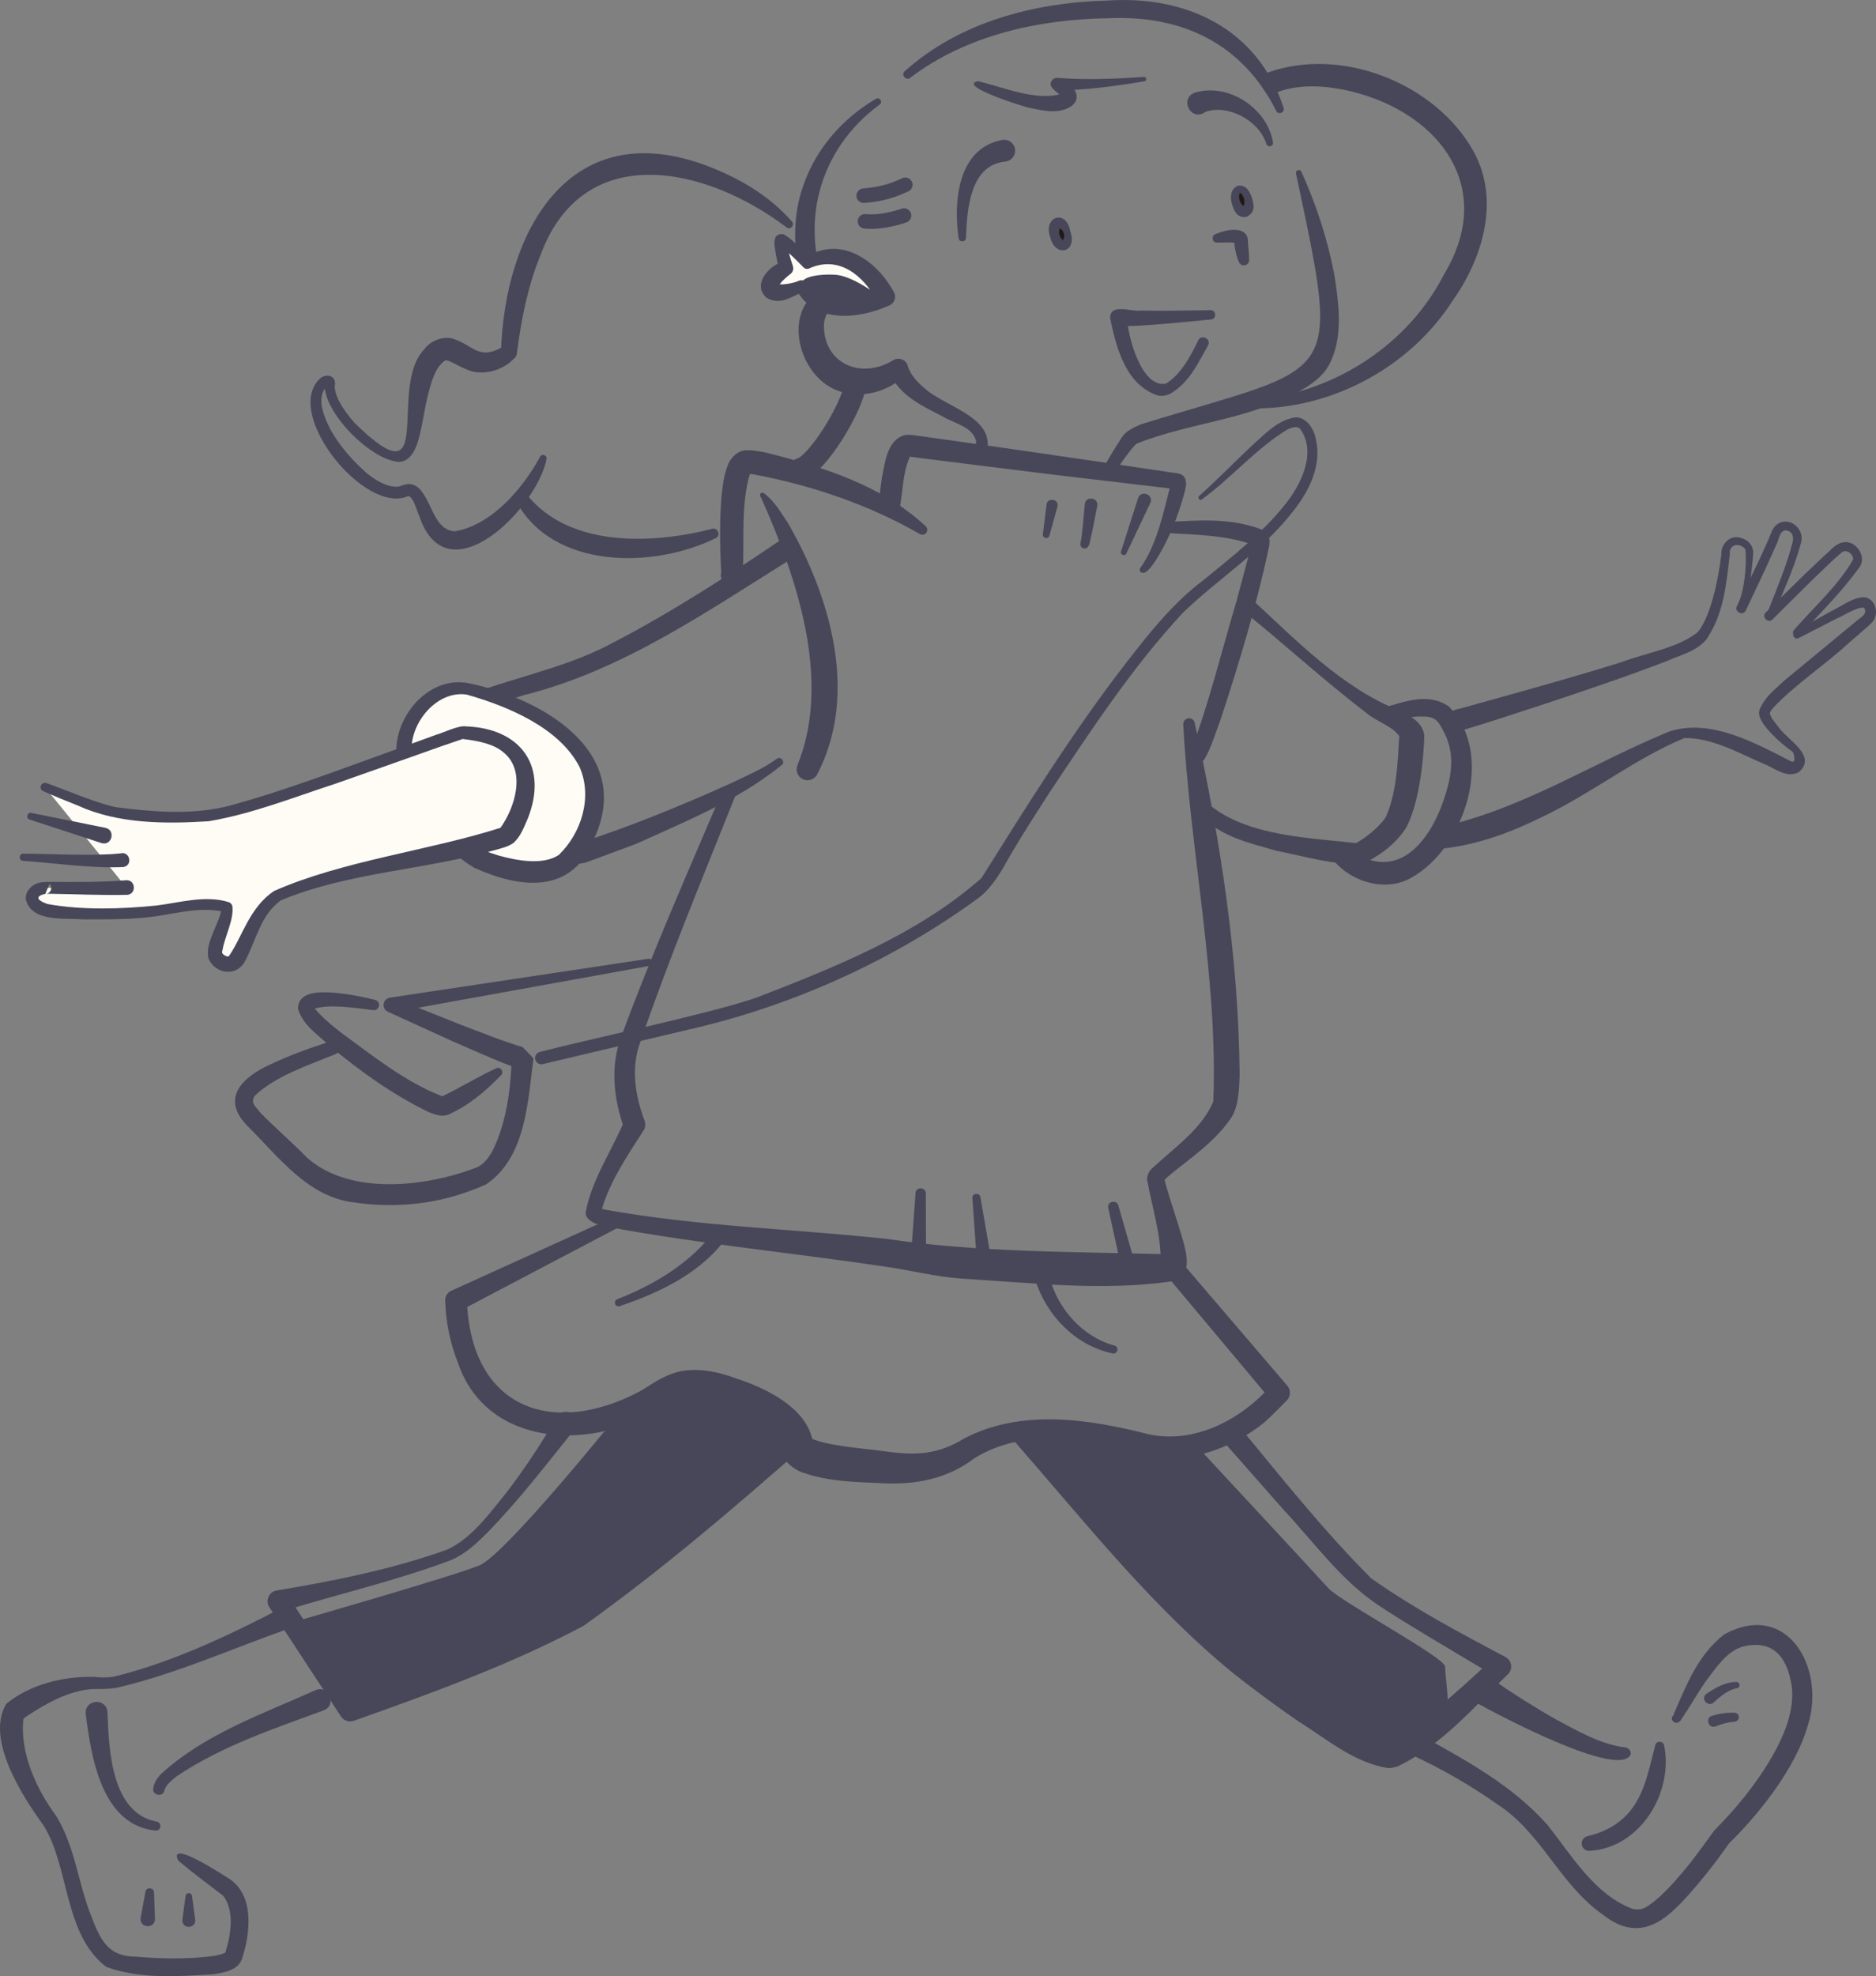 <?xml version="1.0" encoding="utf-8"?>
<!-- Generator: Adobe Illustrator 16.0.4, SVG Export Plug-In . SVG Version: 6.00 Build 0)  -->
<!DOCTYPE svg PUBLIC "-//W3C//DTD SVG 1.1//EN" "http://www.w3.org/Graphics/SVG/1.1/DTD/svg11.dtd">
<svg version="1.1" id="レイヤー_1" xmlns="http://www.w3.org/2000/svg" xmlns:xlink="http://www.w3.org/1999/xlink" x="0px"
	 y="0px" width="180.976px" height="190.545px" viewBox="-51.722 -54.458 180.976 190.545"
	 enable-background="new -51.722 -54.458 180.976 190.545" xml:space="preserve">
<rect x="-51.722" y="-54.458" width="180.976" height="190.545" fill="#808080" stroke="none"/>
<path fill="#231815" d="M51.218-32.046c0.161,0.592,0.027,1.146-0.304,1.235c-0.331,0.089-0.726-0.318-0.889-0.912
	c-0.159-0.592-0.024-1.146,0.306-1.235C50.662-33.046,51.06-32.638,51.218-32.046"/>
<path fill="#474759" d="M51.534-32.132c0.708,2.048-1.47,2.542-1.949,0.53C48.891-33.616,51.172-34.331,51.534-32.132
	 M50.907-31.961c-0.066-0.182-0.175-0.353-0.32-0.441c-0.137-0.108-0.282-0.055-0.115-0.039c0.146-0.072,0.038-0.049,0.007,0.103
	c-0.04,0.137-0.04,0.319-0.01,0.496c0.055,0.169,0.138,0.331,0.235,0.439c0.101,0.124,0.21,0.108,0.081,0.116
	c-0.105,0.086,0.04,0.039,0.097-0.128C50.953-31.57,50.952-31.772,50.907-31.961C50.907-31.961,50.952-31.772,50.907-31.961"/>
<path fill="#231815" d="M68.685-35.296c0.159,0.592,0.027,1.146-0.306,1.235c-0.329,0.089-0.728-0.318-0.89-0.911
	c-0.158-0.592-0.022-1.145,0.307-1.235C68.124-36.299,68.522-35.89,68.685-35.296"/>
<path fill="#474759" d="M69.05-35.395c0.174,0.657,0.404,1.417-0.532,1.849c-0.637,0.115-0.941-0.274-1.102-0.51
	c-0.402-0.737-0.735-2.052,0.284-2.501C68.548-36.648,68.821-35.971,69.05-35.395 M68.315-35.196
	c-0.017-0.218-0.287-0.666-0.424-0.661c0.024-0.021-0.069,0.079-0.078,0.251c-0.046,0.321,0.106,0.753,0.354,0.955
	c0.114,0.113,0.233,0.073,0.071,0.075c-0.141,0.083-0.013,0.059,0.034-0.099C68.337-34.817,68.345-35.011,68.315-35.196"/>
<path fill="#474759" d="M40.757-31.493c-0.51-3.433-0.125-8.627,4.147-9.458c0.58-0.139,1.164,0.231,1.28,0.816
	c0.128,0.617-0.331,1.22-0.96,1.259c-3.375,0.364-3.649,4.573-3.76,7.344C41.475-31.098,40.795-31.059,40.757-31.493"/>
<path fill="#474759" d="M63.62-45.548c3.284-0.927,6.951,1.622,7.463,4.824c0.027,0.182-0.102,0.349-0.283,0.373
	c-0.162,0.022-0.315-0.084-0.362-0.233c-0.676-2.273-3.766-3.861-5.878-3.083C63.158-42.645,61.96-45.026,63.62-45.548"/>
<path fill="#474759" d="M65.516-31.876c1.007-0.442,3.226-0.949,3.152,0.827c0.053,0.534,0.104,1.109,0.112,1.65
	c0.011,0.287-0.217,0.529-0.504,0.53c-0.21,0.003-0.395-0.126-0.474-0.309c-0.287-0.669-0.437-1.377-0.457-2.106
	c-0.022,0.027,0.074,0.242,0.142,0.259c0.104,0.046-0.05-0.035-0.188-0.035c-0.338-0.039-1.265-0.012-1.615-0.005
	C65.226-31.043,65.094-31.722,65.516-31.876"/>
<path fill="#474759" d="M65.108-23.652c-1.485,0.15-5.248,0.503-6.689,0.583c-0.769,0.033-1.465,0.095-2.369,0.018
	c0.003,0.001,0.944-0.896,0.944-0.891c0.052,1.865,1.389,6.938,3.759,6.476c1.442-0.876,2.375-2.642,3.11-4.158
	c0.273-0.634,1.268-0.187,0.972,0.437c-0.972,1.727-1.82,3.596-3.616,4.67c-0.342,0.191-0.837,0.283-1.236,0.196
	c-3.093-0.994-4.037-4.646-4.608-7.454c-0.011-1.495,1.995-0.596,3.022-0.738c0,0.001,2.209,0.023,2.209,0.023l4.444-0.057
	C65.613-24.579,65.674-23.697,65.108-23.652"/>
<path fill="#474759" d="M73.819-37.906c1.476,3.264,2.585,6.677,3.233,10.248c0.4,2.74,0.815,5.784-0.582,8.428
	c-0.583,1.006-1.418,1.614-2.216,2.134c-5.153,3.15-11.015,3.288-16.352,5.425c-0.703,0.672-1.583,2.074-2.234,2.928
	c-0.172,0.258-0.525,0.322-0.778,0.144c-0.23-0.163-0.298-0.469-0.17-0.711c0.428-0.807,0.881-1.571,1.366-2.327
	c0.282-0.37,0.353-0.747,0.975-1.236c0.479-0.338,0.911-0.507,1.35-0.692c19.064-5.899,19.272-3.519,14.893-24.154
	C73.208-38.029,73.696-38.214,73.819-37.906"/>
<path fill="#474759" d="M32.17-25.809c-2.07,0.349-4.346,0.573-4.408,2.721c-0.024,3.665,3.518,5.252,6.624,3.398
	c0.517-0.36,1.271-0.146,1.451,0.479c0.196,0.714,0.76,1.456,1.494,2.067c2.082,2.036,7.667,2.94,5.891,6.952
	c-0.358,0.784-1.549,0.257-1.205-0.537c0.247-0.33,0.482-0.779,0.41-1.235c-0.362-1.374-2.036-1.63-3.233-2.35
	c-2.005-1.03-4.146-1.988-5.162-4.297l1.451,0.476c-1.34,1.168-3.304,1.969-5.354,1.61c-5.525-0.784-7.092-10.461-0.413-10.347
	C30.155-26.933,33.374-26.454,32.17-25.809"/>
<path fill="#474759" d="M33.073-6.024c0.062-0.604,0.166-1.684,0.293-2.428c0.28-1.304,0.455-3.546,2.156-4.044
	c0.407-0.127,1.521,0.107,1.948,0.146c6.416,0.887,17.019,2.432,23.44,3.396c0.83,0.155,1.466,0.045,1.713,0.683
	c0.155,0.446,0.011,0.87-0.037,1.162c-0.637,2.39-1.544,4.705-2.881,6.791c-0.227,0.274-0.938,1.494-1.432,0.971
	c-0.078-0.123-0.061-0.277,0.034-0.379c1.507-2.118,2.181-5.137,2.815-7.675c0.031-0.172,0.05-0.43,0.042-0.429
	c0-0.026,0.003,0.069,0.034,0.133c0.021,0.029,0.003,0.043,0.136,0.207c0.128,0.186,0.562,0.226,0.178,0.175
	c0.321,0.033-11.073-1.31-11.327-1.34c-1.886-0.235-11.227-1.386-12.91-1.607l-1.288-0.172l-0.146-0.017
	c0.097,0.038,0.265-0.042,0.292-0.07c0.015-0.008-0.056,0.06-0.118,0.196c-0.64,1.411-0.658,3.357-0.951,4.963
	C34.634-4.062,32.639-4.719,33.073-6.024"/>
<path fill="#474759" d="M60.957-4.131c3.049-0.171,6.052-0.392,8.975,0.709c0.249,0.09,0.823,0.599,0.817,1.128
	c0.006,0.164-0.028,0.373-0.043,0.529c-1.195,5.634-2.893,11.277-4.694,16.728c-0.453,1.178-0.85,2.572-1.508,3.737
	c-0.566,0.924-1.912,0.072-1.324-0.85c1.559-3.877,3.177-10.343,4.401-14.409c0.33-1.304,1.205-4.346,1.442-5.61
	c0.005-0.009,0.016-0.087,0.013-0.036c-0.006,0.066,0.031,0.151,0.045,0.188c0.118,0.19,0.093,0.102,0.022,0.075
	c-2.437-0.894-5.401-0.95-8.057-1.112C60.36-3.02,60.273-4.058,60.957-4.131"/>
<path fill="#474759" d="M63.527,15.225c2.458,11.173,4.242,22.52,4.338,34c-0.053,1.369-0.086,3.103-0.925,4.261
	c-1.622,2.282-3.87,3.753-5.777,5.323c-0.229,0.199-0.526,0.457-0.62,0.588c0.027,0.011,0.066-0.317,0.049-0.241l0.087,0.372
	c0.484,1.797,1.16,3.665,1.679,5.475c0.377,1.321,1.059,3.75-1.076,4.094c-6.742,0.965-13.472,0.134-20.23-0.269
	c-2.488-0.167-5.034-0.831-7.554-1.179c-8.613-1.282-17.785-2.179-26.333-3.763c-0.795-0.246-1.757-0.216-2.304-1.038
	c-0.074-0.116-0.071-0.261-0.088-0.388c0.586-3.227,2.585-6.012,3.798-9.004l-0.06,0.924c-1.051-2.874-1.392-6.12-0.261-8.986
	c2.949-8.015,6.385-15.748,9.719-23.589c0.354-0.769,1.542-0.302,1.227,0.516c-3.128,7.838-6.405,15.7-9.137,23.669
	c-0.939,2.479-0.516,5.204,0.393,7.587c0.125,0.312,0.09,0.654-0.061,0.927c-1.603,2.475-3.367,5.077-4.12,7.868
	c-0.008-0.048-0.025-0.105-0.046-0.157c-0.205-0.313-0.167-0.188-0.156-0.21c0.165,0.064,0.331,0.118,0.526,0.163
	c8.97,1.626,18.155,1.862,27.23,2.831c8.869,1.325,18.036,1.23,27.006,1.482c0.033,0.003,0.103-0.016,0.005,0.025
	c0.042-0.034-0.324,0.164-0.381,0.258c-0.125,0.12-0.19,0.28-0.198,0.298c-0.071,0.238-0.005,0.121-0.008,0.042
	c0.033-2.495-0.851-5.253-1.299-7.75c-0.082-0.26,0.147-0.866,0.363-1.05c2.21-2.085,4.903-3.883,6.011-6.549
	c0.477-11.886-2.27-24.305-2.898-36.354c-0.023-0.308,0.207-0.576,0.514-0.601C63.219,14.775,63.464,14.962,63.527,15.225"/>
<path fill="#474759" d="M17.854,0.724c-0.114-1.942-0.179-4.978,0.026-7.27c0.103-1.02,0.21-2.054,0.616-3.069
	c0.105-0.35,0.676-1.3,1.592-1.414c0.711-0.055,1.424,0.077,2.087,0.211C27.688-9.421,33.336-7.682,37.593-3.7
	c0.183,0.185,0.182,0.486-0.004,0.669c-0.171,0.168-0.433,0.178-0.619,0.042c-4.864-2.8-10.518-4.721-16.049-5.735
	c-0.21-0.029-0.358-0.026-0.534-0.032c0.025,0.001,0.084-0.008,0.123-0.024c0.331-0.189,0.142-0.142,0.094,0.06
	c-0.844,2.907-0.528,6.211-0.651,9.237c-0.016,0.313,0.013,0.276-0.062,0.717C19.556,2.561,17.525,2.061,17.854,0.724"/>
<path fill="#474759" d="M21.964-6.909c0.998,0.735,1.64,1.863,2.319,2.871c4.098,7.11,6.873,16.552,2.806,24.289
	c-0.289,0.502-0.931,0.676-1.434,0.386c-0.469-0.268-0.652-0.846-0.44-1.33c3.312-8.191-0.081-18.084-3.505-25.758
	C21.471-6.719,21.639-7.072,21.964-6.909"/>
<path fill="#474759" d="M24.895-0.744C16.632,4.387,8.414,10.17-1.171,12.565c-2.285,0.751-4.76,1.405-6.896,2.433
	c-0.013,0.013,0.11-0.085,0.12-0.151c0.018-0.055-0.016,0.032-0.022,0.049c-0.196,0.511-0.31,1.11-0.313,1.679l-0.068-0.732
	c1.41,2.755,3.01,5.607,4.933,8.011c1.596,2.51,5.583,3.187,7.503,3.002c4.807-1.551,9.98-3.651,14.564-5.73
	c1.573-0.746,3.225-1.439,4.572-2.421c0.369-0.287,0.847,0.292,0.48,0.6c-4.208,3.396-9.13,5.363-14.004,7.582l-4.945,1.837
	c-8.137,1.524-11.934-5.817-14.992-11.966c-0.416-0.655,0.326-1.268,0.485-1.895c0.074-0.21,0.265-0.652,0.375-0.846
	c0.189-0.292,0.449-0.445,0.702-0.578c5.085-2.351,10.98-3.193,15.942-5.849c5.682-2.942,11.141-6.458,16.458-10.075
	C24.855-3.264,26.072-1.521,24.895-0.744"/>
<path fill="#fffcf6" d="M-6.577,11.974c-3.46-0.739-6.919,3.461-6.055,7.042c0.432,1.785,4.572,8.154,6.919,9.266
	c2.347,1.111,7.165,2.347,9.019,0c1.852-2.347,3.088-5.436,1.729-8.897C3.521,15.53-3.117,12.716-6.577,11.974"/>
<path fill="#474759" d="M-6.694,12.518c-3.028-0.473-5.837,3.123-5.245,6.051c0.984,2.905,3.419,5.96,5.585,8.097
	c0.813,0.78,1.703,1.042,2.721,1.364c1.792,0.501,4.28,0.961,5.813-0.048c2.201-2.121,3.279-5.609,2.008-8.482
	C2.241,15.719-2.697,13.651-6.694,12.518 M-6.46,11.431c6.928,1.438,15.897,6.515,12.091,14.893
	c-2.097,5.518-7.126,4.909-11.589,2.897c-2.758-1.571-4.362-4.442-5.976-6.952c-0.604-1.116-1.277-2.118-1.495-3.447
	C-14.026,14.987-10.504,10.583-6.46,11.431"/>
<path fill="#474759" d="M69.008,3.301c4.329,3.982,8.698,8.537,14.226,10.749c0.987,0.439,2.246,1.094,2.444,2.353
	c-0.029,1.614-0.328,6.131-1.695,8.855c-1.009,1.635-2.519,2.732-4.269,3.614c-2.768,0.092-5.565-0.753-8.283-1.293
	c-2.637-0.763-5.319-1.313-7.362-3.431c-0.574-0.629,0.391-1.538,0.982-0.92c3.785,2.994,9.651,3.089,14.322,3.641l-0.501,0.082
	c0.788-0.393,1.652-1.037,2.336-1.722c0.304-0.324,0.623-0.617,0.812-1.02c0.986-2.303,1.088-5.028,1.235-7.581l0.078-0.381
	c-0.086,0.246-0.037,0.311-0.037,0.365c0.011,0.057,0.071,0.15,0.068,0.066c-0.646-1.121-2.283-1.531-3.254-2.382
	c-4.176-3.171-7.952-6.686-12.041-9.951C67.325,3.736,68.312,2.609,69.008,3.301"/>
<path fill="#474759" d="M81.677,13.801c2.016-0.554,4.302-1.54,6.354-0.152c4.518,4.543,1.604,13.579-3.539,16.488
	c-2.607,1.545-6.165,0.376-7.843-1.988c-0.176-0.237-0.126-0.572,0.112-0.747c0.146-0.111,0.333-0.133,0.496-0.075
	c1.173,0.418,2.304,0.913,3.362,1.183c3.456,0.914,5.786-2.563,6.853-5.61c0.779-2.212,1.25-4.444,0.174-6.629
	c-0.527-0.963-0.695-1.631-2.026-1.636c-1.128-0.037-2.398,0.192-3.57,0.463C81.231,15.289,80.887,14.068,81.677,13.801"/>
<path fill="#474759" d="M89.046,13.889c4.676-1.298,11.058-3.054,15.613-4.489c2.391-0.908,5.368-1.326,7.377-2.88
	c0.764-0.918,1.202-2.268,1.552-3.551c0.342-1.25,0.606-2.815,0.75-3.967c-0.077-0.983,0.864-1.945,1.881-1.592
	c0.439,0.118,0.854,0.389,1.076,0.857c0.204,0.548,0.058,0.876,0.064,1.255c-0.182,1.532-0.227,2.989-0.919,4.43
	c-0.153,0.288-0.594,0.049-0.445-0.235c0.593-1.477,0.784-3.597,0.67-5.161c-0.433-0.714-1.622-0.623-1.516,0.442
	c-0.342,2.867-0.561,5.72-2.272,8.22c-1.063,1.214-2.508,1.468-3.858,2.087c-3.883,1.49-7.821,2.814-11.765,4.127
	c-2.166,0.695-5.557,1.841-7.723,2.463C87.781,16.513,87.176,14.143,89.046,13.889"/>
<path fill="#474759" d="M118.896,4.313c0.831-2.112,1.747-4.265,2.304-6.452c0.175-0.594-0.064-1.146-0.649-1.177
	c-0.632,0.016-0.659,0.947-0.929,1.415l-0.953,2.12l-1.972,4.183c-0.257,0.562-1.138,0.149-0.865-0.408
	c-0.004-0.002,2.015-4.156,2.015-4.162c0.363-0.772,1.107-2.386,1.405-3.18c0.984-1.768,3.349-0.375,2.727,1.379
	c-0.629,2.275-1.589,4.373-2.491,6.532C119.327,4.94,118.736,4.693,118.896,4.313"/>
<path fill="#474759" d="M121.35,6.282c1.883-2.177,4.336-4.354,5.707-6.815c-0.008-0.513-0.697-1.088-1.185-0.589
	c-0.309,0.252-0.64,0.558-0.957,0.854l-1.897,1.818l-3.745,3.712c-0.414,0.437-1.098-0.224-0.666-0.652
	c0.006-0.007,3.776-3.701,3.785-3.706l1.922-1.823c0.572-0.456,1.012-1.13,1.827-1.259c1.255-0.167,2.285,1.496,1.47,2.479
	c-1.699,2.35-3.753,4.382-5.723,6.496C121.562,7.145,121.017,6.629,121.35,6.282"/>
<path fill="#474759" d="M87.3,25.265c7.788-1.686,14.663-6.177,22.022-9.193c3.998-1.288,8.251,1.11,11.714,2.869
	c0.523,0.226,0.344-0.496,0.208-0.883c-0.758-0.529-2.381-1.837-3.059-3.047c-0.115-0.24-0.301-0.592-0.161-1.058
	c0.517-1.245,1.586-2.028,2.491-2.876c2.054-1.696,4.785-3.938,6.894-5.689c0.339-0.319,0.918-0.536,0.786-1.046
	c-0.052-0.171-0.086-0.203-0.25-0.223c-0.82,0.109-1.753,0.748-2.552,1.097l-3.596,1.851c-0.417,0.234-0.76-0.417-0.354-0.643
	l3.546-1.982c1.025-0.472,1.78-1.176,2.983-1.312c1.182-0.021,1.651,1.505,0.957,2.367c-0.551,0.57-1.773,1.566-2.364,2.098
	c-2.168,2.014-5.301,4.09-7.259,6.232c-0.129,0.155-0.252,0.338-0.282,0.433c-0.019,0.403,0.498,0.953,0.796,1.35
	c0.8,1.229,3.834,2.793,1.988,4.388c-1.225,0.628-2.348-0.419-3.372-0.8c-2.444-1.052-4.979-2.528-7.675-2.488
	c-4.782,1.996-8.927,5.324-13.659,7.579c-2.981,1.474-6.086,2.654-9.52,3.06c-0.576,0.069-1.097-0.341-1.165-0.917
	C86.348,25.859,86.747,25.357,87.3,25.265"/>
<path fill="#474759" d="M7.996,63.862l-15.264,8.026l0.588-0.943c0.386,10.438,8.271,13.238,16.754,8.718
	c0.78-0.459,1.593-1.069,2.674-1.524c2.116-0.925,4.555-0.423,6.574,0.326c2.616,0.853,6.573,2.646,7.307,5.813
	c1.554,0.684,4.895,0.92,6.956,1.196c3.071,0.438,5.161,0.325,7.707-1.23c5.5-2.875,11.978-1.883,17.703-0.427
	c4.458,1.012,9.026-1.37,11.918-4.709c0.037-0.068-0.058,1.422-0.045,1.411L60.638,68.314c-0.815-0.959,0.661-2.199,1.472-1.248
	L72.467,79.16c0.362,0.421,0.321,1.053-0.068,1.433c-0.683,0.689-1.395,1.418-2.132,2.087c-3.229,2.611-7.601,4.14-11.755,3.175
	c-2.771-0.733-5.525-1.431-8.358-1.551c-2.802-0.16-5.477,0.38-7.858,1.834c-2.592,1.986-5.68,2.599-8.904,2.419
	c-2.542-0.115-5.157-0.133-7.695-1.034c-0.55-0.186-1.449-0.717-1.924-1.575c-0.688-1.348-0.31-1.422-1.047-2.267
	c-1.512-1.526-4.529-3.003-6.841-3.488c-1.838-0.341-2.984,0.557-4.597,1.519c-6.376,3.716-16.091,3.2-18.816-4.717
	c-0.777-1.961-1.184-3.946-1.249-6.088c0.002-0.401,0.243-0.748,0.588-0.905l15.705-7.129C8.166,62.593,8.606,63.537,7.996,63.862"
	/>
<path fill="#474759" d="M25.547,85.27c-6.791,5.954-13.591,11.77-20.972,17.038c-7.081,3.754-14.6,6.475-22.128,9.146
	c-0.471,0.186-1.004,0.011-1.269-0.398l-6.918-10.541c-0.406-0.596-0.055-1.457,0.648-1.603c5.535-0.924,11.215-2.054,16.478-3.94
	c2.437-1.097,4.199-3.625,5.888-5.687c1.687-2.255,3.287-4.61,4.665-7.062c0.281-0.513,0.929-0.7,1.441-0.413
	c0.564,0.312,0.712,1.079,0.306,1.578c-2.719,3.38-5.318,6.776-8.341,9.882c-1.013,1.014-2.092,2.071-3.541,2.695
	c-5.421,2.043-10.932,3.271-16.435,4.997l0.647-1.601l6.918,10.541l-1.267-0.398c6.613-3.137,13.425-5.907,19.959-9.174
	c4.457-2.544,8.307-6.073,12.508-9.106c3.343-2.55,6.691-5.104,10.089-7.587C25.26,82.865,26.534,84.388,25.547,85.27"/>
<path fill="#474759" d="M67.858,83.118c4.089,4.958,8.161,10.082,12.7,14.613c4.056,2.875,8.549,5.25,12.949,7.589
	c0.623,0.308,0.743,1.19,0.235,1.661c-3.354,3.22-6.369,6.849-10.669,8.898c-0.262,0.059-0.562,0.16-0.842,0.151
	c-3.341-0.497-6.02-2.86-8.683-4.497c-2.126-1.466-4.195-2.994-6.225-4.587c-7.964-6.499-14.392-14.672-21.136-22.375
	c-0.843-1.018,0.646-2.377,1.578-1.387c10.143,10.664,20.767,23.929,34.28,30.271c0.183,0.044,0.137,0.035,0.257,0.013
	c1.504-0.61,2.978-1.888,4.31-2.947c1.934-1.583,3.82-3.291,5.641-5.022l0.236,1.66c-2.672-1.597-8.683-5.116-11.18-6.797
	c-3.691-2.443-6.329-6.185-9.314-9.365l-5.745-6.521C65.338,83.426,66.965,82.021,67.858,83.118"/>
<path fill="#474759" d="M-20.543,110.477c-4.811,1.762-9.837,3.451-14.111,6.323c-0.569,0.429-1.14,0.957-1.201,1.376
	c-0.121,0.676-1.187,0.5-1.083-0.18c0.079-0.603,0.378-0.955,0.64-1.296c4.215-3.934,9.848-5.861,15.026-8.194
	C-19.958,107.98-19.194,110.016-20.543,110.477"/>
<path fill="#474759" d="M-23.768,102.54c-5.477,1.934-10.767,4.318-16.427,5.679c-0.77,0.191-1.829,0.201-2.56,0.184
	c-2.286,0.138-4.462,1.351-6.341,2.589c-0.149,0.105-0.294,0.211-0.419,0.317c-0.083,0.066,0.068-0.052,0.057-0.07
	c-0.379,3.269,1.215,6.793,3.198,9.462c1.814,3.062,2.053,6.309,3.289,9.47c0.933,2.456,1.678,4.038,4.37,4.036
	c2.355,0.211,4.858,0.26,7.171-0.027c0.707-0.069,1.67-0.35,1.462-0.442c0.522-1.563,0.89-4.039-0.238-5.413
	c-1.438-1.108-2.914-2.182-4.324-3.388c-1.022-2.109,4.253,1.346,4.81,1.691c2.577,1.561,2.167,5.32,1.337,7.807
	c-0.436,1.151-1.808,1.318-2.815,1.476c-3.437,0.209-7.018,0.466-10.272-0.716c-4.109-3.135-3.531-9.564-6.033-13.615
	c-1.987-2.729-5.675-8.356-3.61-11.757c2.335-1.879,5.398-2.627,8.357-2.598c0.914,0.079,1.497,0.114,2.337-0.091
	c5.514-1.414,10.749-3.89,15.79-6.507C-23.332,99.953-22.377,102.004-23.768,102.54"/>
<path fill="#474759" d="M109.828,110.847c-0.049-0.015-0.113,0.033-0.119,0.048c0.043-0.095,0.115-0.263,0.152-0.355
	c1.199-2.736,2.238-5.408,4.728-7.391c6.154-3.38,9.819,3.297,8.105,8.707c-1.189,4.305-5.028,8.915-7.6,11.409
	c-0.964,1.376-1.955,2.686-3.035,3.966c-2.611,3.019-5.234,6.059-9.24,2.866c-4.128-2.94-5.839-7.848-10.101-10.584
	c-2.597-1.838-5.436-3.462-8.331-4.792c-0.545-0.232-0.791-0.87-0.545-1.406c0.252-0.551,0.925-0.777,1.455-0.488
	c4.396,2.456,8.855,4.844,12.261,8.674c2.359,2.979,4.541,6.707,8.177,8.088c0.632,0.142,0.994,0.082,1.607-0.328
	c1.17-0.805,2.27-2.021,3.288-3.23c1.067-1.259,2.04-2.636,3.004-3.965c2.046-2.057,3.966-4.387,5.434-6.878
	c1.461-2.451,2.568-5.275,1.915-7.792c-0.593-2.641-2.188-3.706-4.649-3.07c-1.518,0.506-2.49,1.988-3.525,3.369
	c-0.807,1.162-1.562,2.503-2.365,3.679C109.993,112.1,109.107,111.274,109.828,110.847"/>
<path fill="#474759" d="M92.187,107.429c1.995,1.386,4.093,2.715,6.219,3.919c2.06,1.103,4.34,2.417,6.632,2.678
	c0.339,0.032,0.588,0.333,0.555,0.672c-1.071,2.43-12.904-3.861-14.868-4.955C89.086,108.78,90.606,106.359,92.187,107.429"/>
<path fill="#474759" d="M33.126-44.366c-5.891,4.31-7.855,11.699-4.91,18.343c0.177,0.551-0.127,1.141-0.679,1.317
	c-0.558,0.179-1.153-0.136-1.323-0.696c-1.32-3.544-1.733-7.516-0.453-11.137c1.211-3.561,3.808-6.521,7.026-8.395
	C33.147-45.137,33.482-44.587,33.126-44.366"/>
<path fill="#474759" d="M71.397-43.751c-3.252-6.503-9.087-9.286-16.263-8.947c-6.653,0.1-13.643,1.645-19.007,5.711
	c-0.377,0.384-0.984-0.229-0.574-0.598c5.315-4.777,12.57-6.636,19.554-6.82c7.693-0.515,14.516,2.769,16.997,10.34
	C72.262-43.63,71.61-43.334,71.397-43.751"/>
<path fill="#474759" d="M42.631-46.63c2.557,0.604,5.573,1.962,8.097,1.208c0.017-0.005-0.06,0.053-0.078,0.185
	c-0.01,0.122,0.029,0.171,0.029,0.149c-0.159-0.435-1.466-0.914-0.917-1.631c0.129-0.164,0.329-0.242,0.522-0.229
	c2.74,0.209,5.582,0.105,8.341-0.096c0.263-0.025,0.32,0.385,0.052,0.426c-2.809,0.47-5.582,0.839-8.458,0.89
	c0.008,0.003,0.312-1.17,0.328-1.145c0.941,0.295,2.338,1.62,1.132,2.618c-1.25,0.865-2.795,0.452-3.994,0.218
	C47.096-44.124,40.511-46.234,42.631-46.63"/>
<path fill="#474759" d="M70.591-47.467c7.135-2.56,16.22,1.073,19.855,7.636c2.581,4.71,0.849,10.316-2.061,14.412
	c-4.001,6.196-11.188,10.173-18.523,10.336c-0.249,0.007-0.457-0.19-0.464-0.438c-0.007-0.258,0.202-0.461,0.452-0.465
	c7.375-0.77,14.337-5.363,17.717-11.991c5.277-8.695-0.858-16.078-9.772-17.851c-2.178-0.424-4.504-0.466-6.411,0.306
	C70.12-45.016,69.333-46.945,70.591-47.467"/>
<path fill="#474759" d="M24.096-32.573C16.422-38.38,4.585-41.07,0.434-29.896c-1.221,2.966-1.871,6.214-2.291,9.489
	c-0.011,0.216-0.113,0.423-0.289,0.534c-1.083,1.167-3.162,1.754-4.652,0.994c-0.739-0.294-1.344-0.701-1.719-0.809
	c-0.265-0.031-0.234-0.048-0.427,0.104c-0.858,0.733-1.188,2-1.533,3.379c-0.309,1.263-0.465,2.604-0.835,3.995
	c-0.2,0.76-0.7,2.266-1.916,2.287c-2.733-0.136-7.385-4.863-7.164-7.547c-0.014,0.06,0.137,0.214,0.219,0.221
	c0.154,0,0.011,0.017-0.042,0.077c-0.479,0.446-0.565,1.157-0.475,1.855c0.476,2.392,2.338,4.655,4.135,6.299
	c0.939,0.818,2.124,1.549,3.169,1.483c0.303-0.006,0.318-0.118,0.99-0.252c0.616-0.048,1.146,0.392,1.347,0.707
	c1.062,1.349,1.312,3.733,3.209,3.854c3.568-0.613,6.553-4.136,8.213-7.176c0.144-0.357,0.711-0.174,0.633,0.196
	C0.095-5.475-8.551,3.232-11.252-4.636c-0.314-0.693-0.511-1.734-1.053-2.007c-4.153,1.966-12.195-7.964-8.529-11.331
	c0.641-0.543,1.649-0.222,1.392,0.776c0.087,1.25,1.05,2.49,1.928,3.523c8.071,7.878,3.112-3.414,6.74-7.125
	c0.6-0.84,1.941-1.334,2.904-0.947c0.907,0.335,1.408,0.742,1.907,0.984c1.044,0.557,1.866,0.248,2.863-0.318l-0.289,0.533
	c0.343-11.292,6.33-22.678,19.4-18.095c3.279,1.189,6.343,2.894,8.675,5.555C24.986-32.689,24.453-32.224,24.096-32.573"/>
<path fill="#474759" d="M-0.961-6.854C3.084-1.66,11.101-1.965,16.942-3.455c0.54-0.212,0.919,0.612,0.403,0.878
	C11.303,0.407,1.513,0.482-2.001-6.259C-2.311-6.903-1.353-7.448-0.961-6.854"/>
<path fill="none" stroke="#474759" stroke-width="2.1" stroke-linecap="round" stroke-linejoin="round" stroke-miterlimit="10" d="
	M30.816-17.511c-0.329,2.471-3.789,7.907-5.271,8.236"/>
<path fill="#474759" d="M63.957-6.639c1.783-1.58,3.432-3.296,5.188-4.942c1.131-0.991,2.294-2.277,3.91-2.604
	c1.22-0.246,2.046,1.2,2.17,2.123c0.587,2.565-0.729,5.076-2.275,6.992c-2.936,3.771-7.207,6.449-10.587,9.724
	c-4.838,5.221-8.803,11.248-12.75,17.17c-1.3,2-2.586,4.013-3.797,6.056c-0.829,1.477-1.804,3.328-3.353,4.4
	c-8.253,5.984-17.926,10.317-27.857,12.561c0-0.001-13.957,3.305-13.957,3.305c-0.325,0.081-0.654-0.121-0.734-0.444
	c-0.08-0.327,0.122-0.657,0.449-0.734c4.956-1.28,16.147-3.626,20.814-5.202c7.602-2.939,15.637-6.13,21.782-11.558
	c4.389-6.986,8.873-14.203,13.974-20.771c2.185-2.83,4.525-5.769,7.408-7.934c2.631-2.15,5.716-4.557,7.813-7.202
	c1.695-2.042,3.178-5.209,1.518-7.444c-0.248-0.218-0.722-0.142-1.209,0.104c-2.989,1.803-5.379,4.657-8.239,6.729
	C64.008-6.134,63.76-6.475,63.957-6.639"/>
<path fill="#474759" d="M10.94,38.672l-24.812,4.489c0.006,0.001,0.164-1.388,0.177-1.373l6.341,2.531l3.181,1.213
	c0.672,0.261,2.274,0.811,2.867,0.972l1.049,1.087c-0.554,4.172-0.715,9.506-4.549,12.141c-4.059,1.837-8.364,2.393-12.741,1.755
	c-4.514-0.53-7.271-4.393-10.377-7.452c-2.557-2.688-0.29-4.682,2.232-5.835c1.934-0.92,3.89-1.616,5.895-2.258
	c0.346-0.111,0.716,0.083,0.827,0.428c0.106,0.333-0.069,0.692-0.394,0.815c-2.582,1.058-5.814,2.122-7.776,4.009
	c-0.471,0.711,0.088,1.037,0.549,1.652c1.347,1.392,2.986,2.784,4.441,4.28c4.174,3.764,11.633,2.86,16.494,0.949
	c0.644-0.307,1.216-1.043,1.604-1.89c1.22-2.653,1.613-5.754,1.697-8.665l1.05,1.087c-0.918-0.131-1.254-0.353-1.981-0.611
	c-1.005-0.409-3.723-1.582-4.75-2.04l-6.236-2.843c-0.376-0.153-0.552-0.59-0.382-0.962c0.104-0.229,0.318-0.377,0.549-0.414
	l24.934-3.746C11.251,37.924,11.384,38.595,10.94,38.672"/>
<path fill="#474759" d="M-15.739,42.942c-1.804-0.227-4.259-0.614-5.746-0.115c-0.001-0.06,0.031-0.115,0.019-0.175
	c0.532,0.712,1.665,1.707,2.625,2.442c3.047,2.229,6.306,4.843,9.782,6.149c1.362-0.611,3.534-1.935,5.208-2.695
	c0.391-0.207,0.788,0.339,0.479,0.651c-1.465,1.522-3.065,2.889-5.013,3.779c-0.096,0.068-0.509,0.156-0.704,0.145
	c-0.516-0.042-0.993-0.224-1.334-0.377c-3.551-1.742-6.508-3.887-9.489-6.345c-1.052-1.041-2.561-1.925-3.064-3.592
	c0.008-1.82,2.463-1.631,3.69-1.529c1.287,0.131,2.519,0.362,3.754,0.674c0.269,0.07,0.431,0.344,0.362,0.612
	C-15.234,42.824-15.486,42.984-15.739,42.942"/>
<path fill="#fffcf6" d="M-47.387,21.446c0,0,5.229,2.141,6.466,2.389c1.042,0.208,5.064,0.74,9.265,0.373
	c4.2-0.373,24.034-8.068,24.585-8.032c9.513,0.618,5.189,9.019,4.323,9.884c-0.864,0.866-19.025,4.078-21.743,5.562
	c-2.718,1.483-3.583,5.351-4.366,6.424c-0.783,1.071-2.306,0.083-2.142-0.784c0.164-0.863,1.318-3.789,1.194-4.158
	c-0.123-0.371-2.348-0.371-3.706-0.248c-0.648,0.059-2.971,0.636-5.518,0.741c-2.799,0.118-5.683,0.041-7.042-0.083
	c-3.595-0.328-2.8-2.349-1.277-2.349c-0.06-0.059,4.819,0.124,7.825-0.041"/>
<path fill="#474759" d="M-47.227,21.054c1.935,0.686,4.762,1.917,6.69,2.321c3.46,0.444,7.083,0.75,10.526-0.035
	c5.407-1.4,11.691-3.831,16.994-5.721l3.384-1.235c0.62-0.161,2.134-0.911,2.827-0.805c5.35,0.182,8.012,3.866,5.981,8.934
	c-0.359,0.794-0.654,1.669-1.358,2.305c-0.566,0.389-1.06,0.475-1.631,0.646c-6.891,1.976-14.291,2.17-20.824,4.896
	c-1.976,1.46-2.322,3.758-3.495,5.951c-0.182,0.325-0.597,0.742-1.107,0.871c-1.007,0.239-1.91-0.263-2.351-1.167
	c-0.434-1.431,0.99-3.356,1.215-4.704l0.03-0.129c-0.003,0.052,0.005,0.048,0.038,0.139c0.022,0.059,0.068,0.104,0.115,0.143
	c0.042,0.012-0.106-0.046-0.222-0.062c-2.055-0.367-3.996,0.135-6.084,0.465c-2.434,0.357-4.857,0.323-7.271,0.322
	c-1.669-0.156-4.947,0.321-5.468-1.956c-0.032-0.582,0.316-1.047,0.672-1.288c0.378-0.265,0.805-0.362,1.22-0.348l-0.399,0.97
	c-0.033-0.047-0.131-0.112-0.163-0.369c-0.032-0.291,0.235-0.536,0.334-0.556c0.159-0.057,0.125-0.036,0.151-0.043
	c0.085-0.016,0.229-0.017,0.319-0.019c2.462,0.008,5.104,0.041,7.544-0.162c0.926-0.074,1.033,1.326,0.118,1.407
	c-2.442,0.056-4.986-0.067-7.419-0.101l-0.239-0.003h-0.113l-0.044,0.001c-0.012,0-0.011,0,0.004-0.001
	c0.217-0.038,0.484-0.207,0.478-0.596c-0.034-0.256-0.134-0.319-0.171-0.366l-0.4,0.971c-0.898,0.202-0.954,0.562,0.19,0.977
	c3.322,0.605,7.142,0.496,10.517,0.148c2.24-0.265,4.76-1.053,7.047-0.305c0.11,0.061,0.212,0.178,0.274,0.295
	c0.226,1.262-0.717,3.006-0.913,4.194c-0.029,0.163-0.1,0.296-0.046,0.398c0.059,0.162,0.462,0.402,0.629,0.309
	c1.283-1.813,1.982-4.727,4.379-6.297c6.598-2.917,15.001-3.901,21.83-6.088c1.387-1.942,2.479-5.419,0.35-7.222
	c-0.94-0.857-2.496-1.154-3.818-1.319l-0.207-0.028c-0.022,0.021-0.042,0.035-0.064,0.043l-0.357,0.113l-1.686,0.58
	c-2.106,0.756-7.988,2.827-10.185,3.598c-4.032,1.31-7.991,2.896-12.197,3.604c-4.201,0.266-8.737,0.258-12.61-1.514
	c-1.121-0.438-2.231-0.9-3.335-1.384c-0.214-0.093-0.312-0.345-0.217-0.558C-47.674,21.07-47.437,20.975-47.227,21.054"/>
<path fill="#474759" d="M-48.704,23.925l7.151,1.439c0.972,0.201,0.676,1.682-0.3,1.491c-0.028-0.006-0.061-0.016-0.087-0.024
	l-6.932-2.267C-49.26,24.448-49.1,23.836-48.704,23.925"/>
<path fill="#474759" d="M-49.465,27.853c2.625,0.017,6.812,0.249,9.359-0.024c0.901-0.244,1.232,1.138,0.308,1.311
	c-2.882,0.167-6.836-0.395-9.711-0.593C-49.948,28.516-49.906,27.826-49.465,27.853"/>
<path fill="none" stroke="#474759" stroke-width="1.4" stroke-linecap="round" stroke-linejoin="round" stroke-miterlimit="10" d="
	M35.613-36.64c-0.492,0.183-1.606,0.865-4.016,1.05"/>
<path fill="none" stroke="#474759" stroke-width="1.4" stroke-linecap="round" stroke-linejoin="round" stroke-miterlimit="10" d="
	M35.49-33.675c0,0-2.039,0.741-3.768,0.557"/>
<path fill="#fffcf6" d="M24.103-28.589c0,0-0.691-2.518-0.494-2.718c0.198-0.2,2.554,2.224,2.554,2.224s2.018-1.171,4.054-0.304
	c2.037,0.866,3.481,3.535,3.481,3.535s-3.35,1.467-5.321,1.066c-1.971-0.399-2.791-2.075-2.791-2.075s-2.662,1.208-2.989,0.207
	C22.268-27.652,24.103-28.589,24.103-28.589"/>
<path fill="#474759" d="M23.462-28.872c-0.07,0.099-0.068,0.394-0.036,0.458c-0.001-0.001-0.003-0.013-0.003-0.016l-0.005-0.023
	c-0.09-0.42-0.21-1.084-0.295-1.51c-0.058-0.538-0.258-1.003-0.041-1.592c0.14-0.35,0.69-0.403,0.883-0.266
	c0.963,0.585,1.791,1.61,2.593,2.354l-0.67-0.092c3.373-2.291,6.937,0.138,8.619,3.27c0.28,0.463,0.064,1.085-0.438,1.28
	c-2.918,1.324-7.265,1.82-9-1.595l0.757,0.271c-1.189,0.432-2.208,1.365-3.571,0.608c-1.434-1.221,0.099-3.033,1.421-3.446
	c0.021-0.002,0.056-0.024,0.074-0.027C23.626-29.135,23.508-29,23.462-28.872 M24.743-28.307c-0.073,0.196-0.282,0.31-0.431,0.44
	c-0.289,0.251-0.768,0.644-0.88,0.973c0.01-0.016-0.066-0.148-0.144-0.196c0.274,0.148,1.53-0.036,2.058-0.295
	c0.286-0.129,0.62-0.004,0.758,0.271c1.516,2.772,4.96,1.365,7.225,0.42l-0.438,1.278c-1.3-2.478-3.714-4.471-6.58-3.145
	c-0.198,0.073-0.413,0.01-0.543-0.14c-0.699-0.708-1.49-1.522-2.284-2.069c0.174,0.111,0.63-0.067,0.669-0.362
	c0.007-0.049,0.012,0.107,0.033,0.201c0.099,0.542,0.302,1.264,0.471,1.798C24.748-28.875,24.876-28.567,24.743-28.307"/>
<path fill="#474759" d="M50.286-5.597l-0.774,2.788c-0.134,0.424-0.744,0.211-0.618-0.206c0.003-0.02,0.339-2.771,0.342-2.791
	C49.337-6.553,50.476-6.328,50.286-5.597"/>
<path fill="#474759" d="M54.128-5.674c-0.123,0.629-0.429,2.229-0.566,2.833c-0.14,0.372-0.111,1.418-0.788,1.254
	c-0.227-0.079-0.326-0.327-0.253-0.545c0.094-0.43,0.18-1.326,0.232-1.808c0.005-0.01,0.172-1.897,0.175-1.905
	C53.011-6.671,54.277-6.495,54.128-5.674"/>
<path fill="#474759" d="M59.245-5.953l-2.311,4.871c-0.139,0.305-0.619,0.111-0.511-0.203l1.642-5.136
	C58.345-7.26,59.617-6.762,59.245-5.953"/>
<path fill="#474759" d="M37.591,60.605l0.018,5.382c-0.004,0.95-1.458,0.902-1.398-0.046l0.39-5.367
	C36.633,59.952,37.601,59.987,37.591,60.605"/>
<path fill="#474759" d="M42.857,60.974l1.049,6.078c0.153,0.947-1.312,1.128-1.389,0.168l-0.435-6.153
	C42.039,60.587,42.786,60.499,42.857,60.974"/>
<path fill="#474759" d="M56.19,61.875l1.659,5.763c0.269,0.911-1.139,1.284-1.354,0.354l-1.306-5.974
	C55.055,61.324,56.097,61.179,56.19,61.875"/>
<path fill="#474759" d="M18.017,65.35c-2.489,3.121-6.272,4.882-9.961,6.136c-0.185,0.059-0.384-0.044-0.444-0.229
	c-0.056-0.18,0.038-0.372,0.21-0.438c2.61-1.023,5.094-2.374,7.191-4.221c0.647-0.574,1.38-1.295,1.829-1.998
	C17.332,63.832,18.51,64.576,18.017,65.35"/>
<path fill="#474759" d="M49.512,68.637c0.779,3.076,3.178,5.816,6.304,6.656c0.462,0.143,0.251,0.878-0.219,0.745
	c-3.563-0.756-6.35-3.627-7.442-7.067C47.874,68.042,49.319,67.68,49.512,68.637"/>
<path fill="#474759" d="M-41.354,110.724c0.149,3.582,0.363,9.592,4.715,10.463c0.541,0.031,0.501,0.882-0.039,0.867
	c-5.231-0.496-6.246-7.046-6.776-11.282C-43.538,109.312-41.339,109.254-41.354,110.724"/>
<path fill="#474759" d="M-36.865,128.01l0.092,2.554c0.017,1.011-1.542,0.898-1.379-0.101l0.462-2.514
	C-37.614,127.471-36.868,127.531-36.865,128.01"/>
<path fill="#474759" d="M-33.2,128.352l0.31,2.286c0.104,0.807-1.124,0.974-1.237,0.167c-0.053,0.072,0.313-2.43,0.31-2.453
	C-33.781,127.999-33.236,128.004-33.2,128.352"/>
<path fill="#474759" d="M108.811,113.825c0.93,4.548-2.28,9.853-7.118,10.178c-0.393,0.061-0.76-0.207-0.82-0.604
	c-0.062-0.402,0.222-0.755,0.608-0.826c1.894-0.44,3.519-1.438,4.551-3.104c1.032-1.627,1.392-3.636,1.92-5.621
	C108.017,113.385,108.722,113.365,108.811,113.825"/>
<path fill="#474759" d="M63.966,85.236c0,0,11.367,12.229,12.479,13.466s11.241,6.673,11.241,7.537c0,0.863,0.495,3.951,0.123,4.446
	c-0.369,0.495-2.717,4.2-5.929,3.584c-3.212-0.617-19.644-14.577-20.014-14.702c-0.371-0.123-13.713-15.937-13.713-15.937
	L63.966,85.236z"/>
<path fill="#474759" d="M6.519,83.63c0,0-9.636,11.86-11.984,12.848c-2.347,0.988-17.419,5.313-17.419,5.313
	s3.089,8.153,5.683,8.153c2.595,0,15.443-7.786,22.485-10.378c7.042-2.596,19.52-15.69,19.52-15.69s-8.524-5.559-10.625-4.694
	C12.079,80.046,6.519,83.63,6.519,83.63"/>
<path fill="#474759" d="M112.911,108.845c0.901-0.571,1.759-1.117,2.884-1.125c0.17,0.007,0.304,0.149,0.299,0.318
	c-0.006,0.149-0.118,0.27-0.261,0.296c-0.784,0.114-1.583,0.757-2.223,1.351C113.047,110.23,112.271,109.3,112.911,108.845"/>
<path fill="#474759" d="M113.44,110.98c0.728-0.212,1.414-0.321,2.166-0.295c0.238,0.01,0.427,0.21,0.413,0.451
	c-0.009,0.222-0.184,0.396-0.399,0.413c-0.604,0.037-1.255,0.217-1.813,0.451C113.115,112.281,112.729,111.205,113.44,110.98"/>
<path fill="#474759" d="M33.122-25.871c0,0-2.554-2.018-4.324-2.101c-1.771-0.083-3.542,0.289-3.089,1.071
	c0.453,0.783,1.441,1.729,2.883,1.812C30.033-25.006,33.122-25.871,33.122-25.871"/>
</svg>
